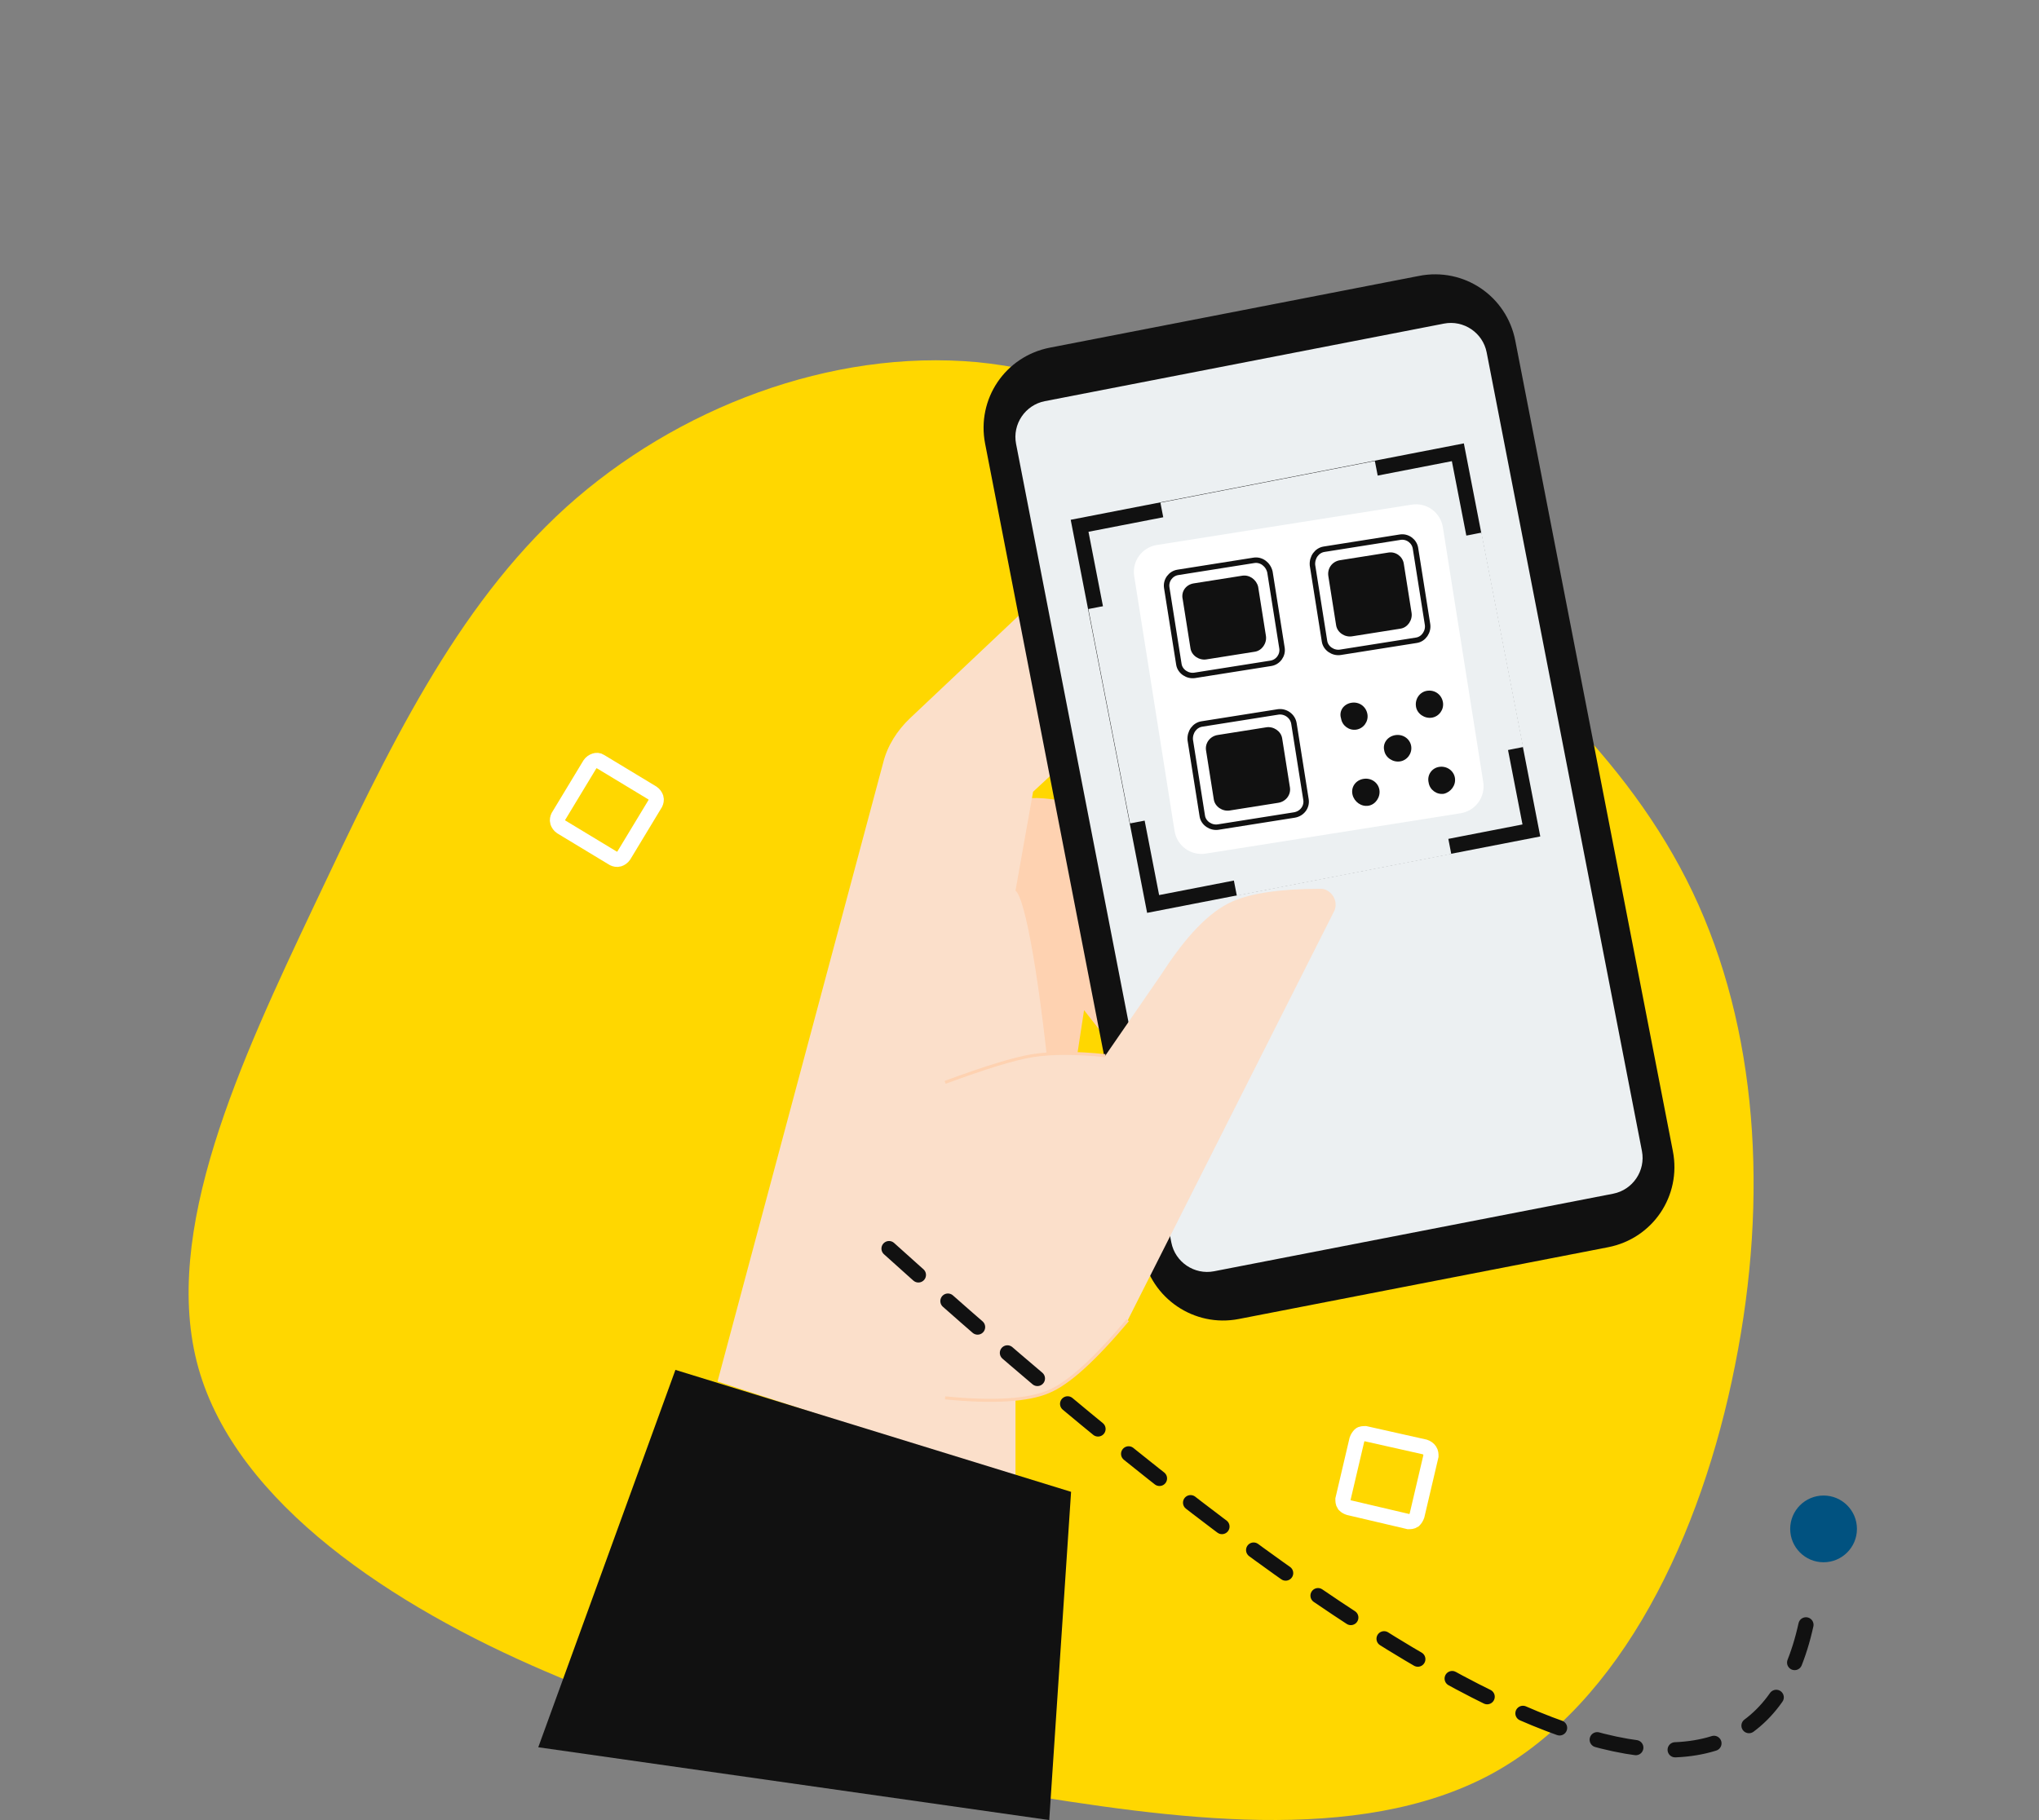 <?xml version="1.0" encoding="utf-8"?>
<!-- Generator: Adobe Illustrator 27.8.0, SVG Export Plug-In . SVG Version: 6.00 Build 0)  -->
<svg version="1.1" id="Ebene_1" xmlns="http://www.w3.org/2000/svg" xmlns:xlink="http://www.w3.org/1999/xlink" x="0px" y="0px"
	 viewBox="0 0 336 300" style="enable-background:new 0 0 336 300;" xml:space="preserve">
<rect x="0" y="0" width="336" height="300" fill="#808080" stroke="none"/>
<style type="text/css">
	.st0{fill:#FFD700;}
	.st1{fill-rule:evenodd;clip-rule:evenodd;fill:#FED2B1;}
	.st2{fill-rule:evenodd;clip-rule:evenodd;fill:#FBDFCA;}
	.st3{fill-rule:evenodd;clip-rule:evenodd;fill:#111111;}
	.st4{fill-rule:evenodd;clip-rule:evenodd;fill:#ECF0F2;}
	.st5{fill:none;stroke:#111111;stroke-width:2.5;}
	.st6{fill-rule:evenodd;clip-rule:evenodd;fill:#FFFFFF;}
	.st7{fill-rule:evenodd;clip-rule:evenodd;fill:#FFFFFF;stroke:#111111;stroke-width:0.9;}
	.st8{fill:none;stroke:#FED2B1;stroke-width:0.5;}
	.st9{fill:none;}
	.st10{fill:none;stroke:#111111;stroke-width:2.5;stroke-linecap:round;stroke-dasharray:6.5;}
	.st11{fill-rule:evenodd;clip-rule:evenodd;fill:#015280;}
	.st12{fill:none;stroke:#FFFFFF;stroke-width:2.5;}
</style>
<g id="step_x2F_02">
	<g id="Group-28" transform="translate(31, 42)">
		<g id="Group-19">
			<g id="blob-_x28_1_x29_" transform="translate(0, 17.391)">
				<path id="Path" class="st0" d="M196.9,32.6c20.9,15.6,40.3,32.6,51,55c10.7,22.4,12.6,50.2,7,78.1
					c-5.5,27.8-18.6,55.7-40.3,67.4c-21.9,11.7-52.5,7.3-79.7,2.8c-27.2-4.5-51.2-9.1-76-19.8c-25-10.7-50.9-27.6-57.2-50
					s7-50.7,19.1-76.3c12.2-25.8,23.2-49,41.5-65.6C80.5,7.8,106-1.9,130,0.3C153.8,2.6,176,16.9,196.9,32.6z"/>
			</g>
			<g id="Group-18" transform="translate(87.24, 0)">
				<path id="Path-9" class="st1" d="M45.2,138.4l13.5-2.8l1.7-11.1l5.4,6.9l-5.4-40.5c-7.9-2.3-13-1.7-15.2,1.8
					C43,96.3,43,111.5,45.2,138.4z"/>
				<path id="Path-7" class="st2" d="M0,185.7l27.3-102c0.7-2.8,2.3-5.3,4.4-7.3L63.9,46l0,0l3.4,28.3L52,88.5l-2.9,16.3
					c0.8,0.6,1.8,4.2,2.9,10.6s2.1,14.6,3.1,24.4l-4.1,42l-1.9,6.3v13.6L0,185.7z"/>
				
					<g id="Group-17" transform="translate(100.76, 89.424) rotate(-9) translate(-100.76, -89.424) translate(53.442, 6.383)">
					
						<g id="Group-16" transform="translate(47.317, 83.041) rotate(-2) translate(-47.317, -83.041) translate(2.817, 1.504)">
						<g id="Group-15">
							<path id="Rectangle" class="st3" d="M13.5,0l62,0C83,0,89,6,89,13.5l0,136.1c0,7.5-6,13.5-13.5,13.5l-62,0
								C6,163.1,0,157,0,149.6L0,13.5C0,6,6,0,13.5,0z"/>
							<path id="Rectangle_00000024687555114054674890000015408658964424424635_" class="st4" d="M11,8.5l67,0c3.3,0,6,2.7,6,6
								l0,134.1c0,3.3-2.7,6-6,6l-67,0c-3.3,0-6-2.7-6-6L5,14.5C5,11.2,7.7,8.5,11,8.5z"/>
							
								<rect id="Rectangle_00000147191325521863421890000005429194296022667928_" x="12.8" y="29.8" transform="matrix(-1 3.435057e-06 -3.435057e-06 -1 89 123.055)" class="st5" width="63.5" height="63.5"/>
						</g>
						
							<rect id="Rectangle_00000026152390996128019070000002879295252003960231_" x="26.5" y="28.5" transform="matrix(-1 3.435057e-06 -3.435057e-06 -1 89 123.055)" class="st4" width="36" height="66"/>
						<polygon id="Rectangle_00000079468421431897861130000001723615807231409038_" class="st4" points="77.5,43.5 77.5,79.5 
							11.5,79.5 11.5,43.5 						"/>
					</g>
					<g id="Group-14" transform="translate(21.317, 37.52)">
						<path id="Rectangle_00000034090333338469822770000016503972615071983254_" class="st6" d="M4.5,0L47,0c2.5,0,4.5,2,4.5,4.5
							l0,42.5c0,2.5-2,4.5-4.5,4.5l-42.5,0C2,51.5,0,49.5,0,47L0,4.5C0,2,2,0,4.5,0z"/>
						<path id="Rectangle_00000000944971849511782490000007611271279819680672_" class="st7" d="M7.2,5l12.7,0c1.2,0,2.2,1,2.3,2.3
							l0,12.7c0,1.2-1,2.2-2.2,2.2l-12.7,0c-1.2,0-2.3-1-2.3-2.2L5,7.2C5,6,6,5,7.2,5z"/>
						<path id="Rectangle-Copy" class="st7" d="M7.2,30.3l12.7,0c1.2,0,2.3,1,2.3,2.3l0,12.7c0,1.2-1,2.2-2.3,2.2l-12.7,0
							c-1.2,0-2.3-1-2.3-2.2l0-12.7C5,31.3,6,30.3,7.2,30.3z"/>
						<path id="Rectangle-Copy-4" class="st7" d="M31.6,5l12.7,0c1.2,0,2.2,1,2.2,2.2l0,12.7c0,1.2-1,2.3-2.2,2.3l-12.7,0
							c-1.2,0-2.3-1-2.3-2.2l0-12.7C29.4,6,30.4,5,31.6,5z"/>
						<path id="Rectangle-Copy-2" class="st3" d="M9.5,7.2l8.1,0c1.2,0,2.2,1,2.3,2.2l0,8.2c0,1.2-1,2.3-2.2,2.3l-8.1,0
							c-1.2,0-2.3-1-2.3-2.2l0-8.2C7.2,8.2,8.2,7.2,9.5,7.2z"/>
						<path id="Rectangle-Copy-3" class="st3" d="M9.5,32.5l8.1,0c1.2,0,2.3,1,2.3,2.2l0,8.2c0,1.2-1,2.2-2.3,2.2l-8.1,0
							c-1.2,0-2.3-1-2.3-2.2l0-8.2C7.2,33.5,8.2,32.5,9.5,32.5z"/>
						<path id="Rectangle-Copy-5" class="st3" d="M33.9,7.2l8.1,0c1.2,0,2.2,1,2.2,2.2l0,8.2c0,1.2-1,2.3-2.2,2.3l-8.1,0
							c-1.2,0-2.3-1-2.3-2.2l0-8.2C31.6,8.2,32.6,7.2,33.9,7.2z"/>
						<path id="Rectangle-Copy-6" class="st3" d="M32.1,30.7L32.1,30.7c1.3,0,2.3,1,2.3,2.3v0c0,1.2-1,2.2-2.2,2.2h0
							c-1.2,0-2.2-1-2.2-2.2v0C29.8,31.7,30.8,30.7,32.1,30.7z"/>
						<path id="Rectangle-Copy-8" class="st3" d="M32.1,43.4L32.1,43.4c1.3,0,2.3,1,2.3,2.2v0c0,1.2-1,2.3-2.2,2.3h0
							c-1.2,0-2.2-1-2.3-2.2v0C29.8,44.4,30.8,43.4,32.1,43.4z"/>
						<path id="Rectangle-Copy-7" class="st3" d="M44.7,30.7L44.7,30.7c1.3,0,2.3,1,2.3,2.3v0c0,1.2-1,2.2-2.2,2.2h0
							c-1.2,0-2.3-1-2.3-2.2v0C42.5,31.7,43.5,30.7,44.7,30.7z"/>
						<path id="Rectangle-Copy-9" class="st3" d="M44.7,43.4L44.7,43.4c1.3,0,2.3,1,2.3,2.2v0c0,1.2-1,2.2-2.2,2.3h0
							c-1.2,0-2.2-1-2.2-2.2v0C42.5,44.4,43.5,43.4,44.7,43.4z"/>
						<path id="Rectangle-Copy-10" class="st3" d="M38.4,37.1L38.4,37.1c1.3,0,2.3,1,2.3,2.2v0c0,1.2-1,2.2-2.2,2.2h0
							c-1.2,0-2.3-1-2.3-2.2v0C36.1,38.1,37.1,37.1,38.4,37.1z"/>
					</g>
				</g>
				<path id="Path-8" class="st2" d="M37.5,188.4c8,0.8,13.7,0.4,17-1c3.4-1.4,7.7-5.4,13.1-11.8l0,0l34-67.4
					c0.6-1.2,0.1-2.7-1.1-3.4c-0.3-0.2-0.7-0.3-1.1-0.3c-6.6,0-11.4,0.7-14.6,2.1c-3.8,1.7-7.6,5.7-11.6,11.9L63.9,132
					c-4.8-0.5-8.8-0.5-12,0c-3.1,0.5-7.9,2-14.4,4.4V188.4z"/>
				<path id="Shape" class="st8" d="M37.5,188.4c8,0.8,13.7,0.4,17-1c3.4-1.4,7.7-5.4,13.1-11.8l0,0 M63.9,132
					c-4.8-0.5-8.8-0.5-12,0c-3.1,0.5-7.9,2-14.4,4.4"/>
			</g>
			<g id="Path-10" transform="translate(0, 17.391)">
				<g id="Mask">
					<path id="Path_00000070086302495565674400000004314904076391376004_" class="st9" d="M196.9,32.6c20.9,15.6,40.3,32.6,51,55
						c10.7,22.4,12.6,50.2,7,78.1c-5.5,27.8-18.6,55.7-40.3,67.4c-21.9,11.7-52.5,7.3-79.7,2.8c-27.2-4.5-51.2-9.1-76-19.8
						c-25-10.7-50.9-27.6-57.2-50s7-50.7,19.1-76.3c12.2-25.8,23.2-49,41.5-65.6C80.5,7.8,106-1.9,130,0.3
						C153.8,2.6,176,16.9,196.9,32.6z"/>
				</g>
				<polygon class="st3" points="57.7,228.6 80.3,166.4 145.5,186.5 141.9,240.6 				"/>
			</g>
		</g>
		<path id="Path-11" class="st10" d="M115.5,163.8c91.6,82.6,142,103.3,151.1,62"/>
		<ellipse id="Oval-Copy" class="st11" cx="269.5" cy="210" rx="5.5" ry="5.5"/>
		<path id="Rectangle_00000181047843293534122270000003755059547944298140_" class="st12" d="M67.9,83.5l8.6,5.2
			c0.3,0.2,0.5,0.5,0.6,0.8c0.1,0.3,0,0.7-0.1,0.9l0,0l-5.2,8.6c-0.2,0.3-0.5,0.5-0.8,0.6c-0.3,0.1-0.7,0-0.9-0.1l0,0l-8.6-5.2
			c-0.3-0.2-0.5-0.5-0.6-0.8c-0.1-0.3,0-0.7,0.1-0.9l0,0l5.2-8.6c0.2-0.3,0.5-0.5,0.8-0.6C67.3,83.3,67.6,83.3,67.9,83.5L67.9,83.5z
			"/>
		<path id="Rectangle-Copy-12" class="st12" d="M203.8,196.5c0.3,0.1,0.6,0.3,0.8,0.6c0.2,0.3,0.2,0.6,0.2,0.9l0,0l-2.3,9.8
			c-0.1,0.3-0.3,0.6-0.5,0.8c-0.3,0.2-0.6,0.2-0.9,0.2l0,0l0,0l-9.8-2.3c-0.3-0.1-0.5-0.2-0.7-0.4l-0.1-0.1
			c-0.2-0.3-0.2-0.6-0.2-0.9l0,0l2.3-9.8c0.1-0.3,0.3-0.6,0.5-0.8c0.2-0.2,0.6-0.2,0.9-0.2l0,0L203.8,196.5z"/>
	</g>
</g>
</svg>
